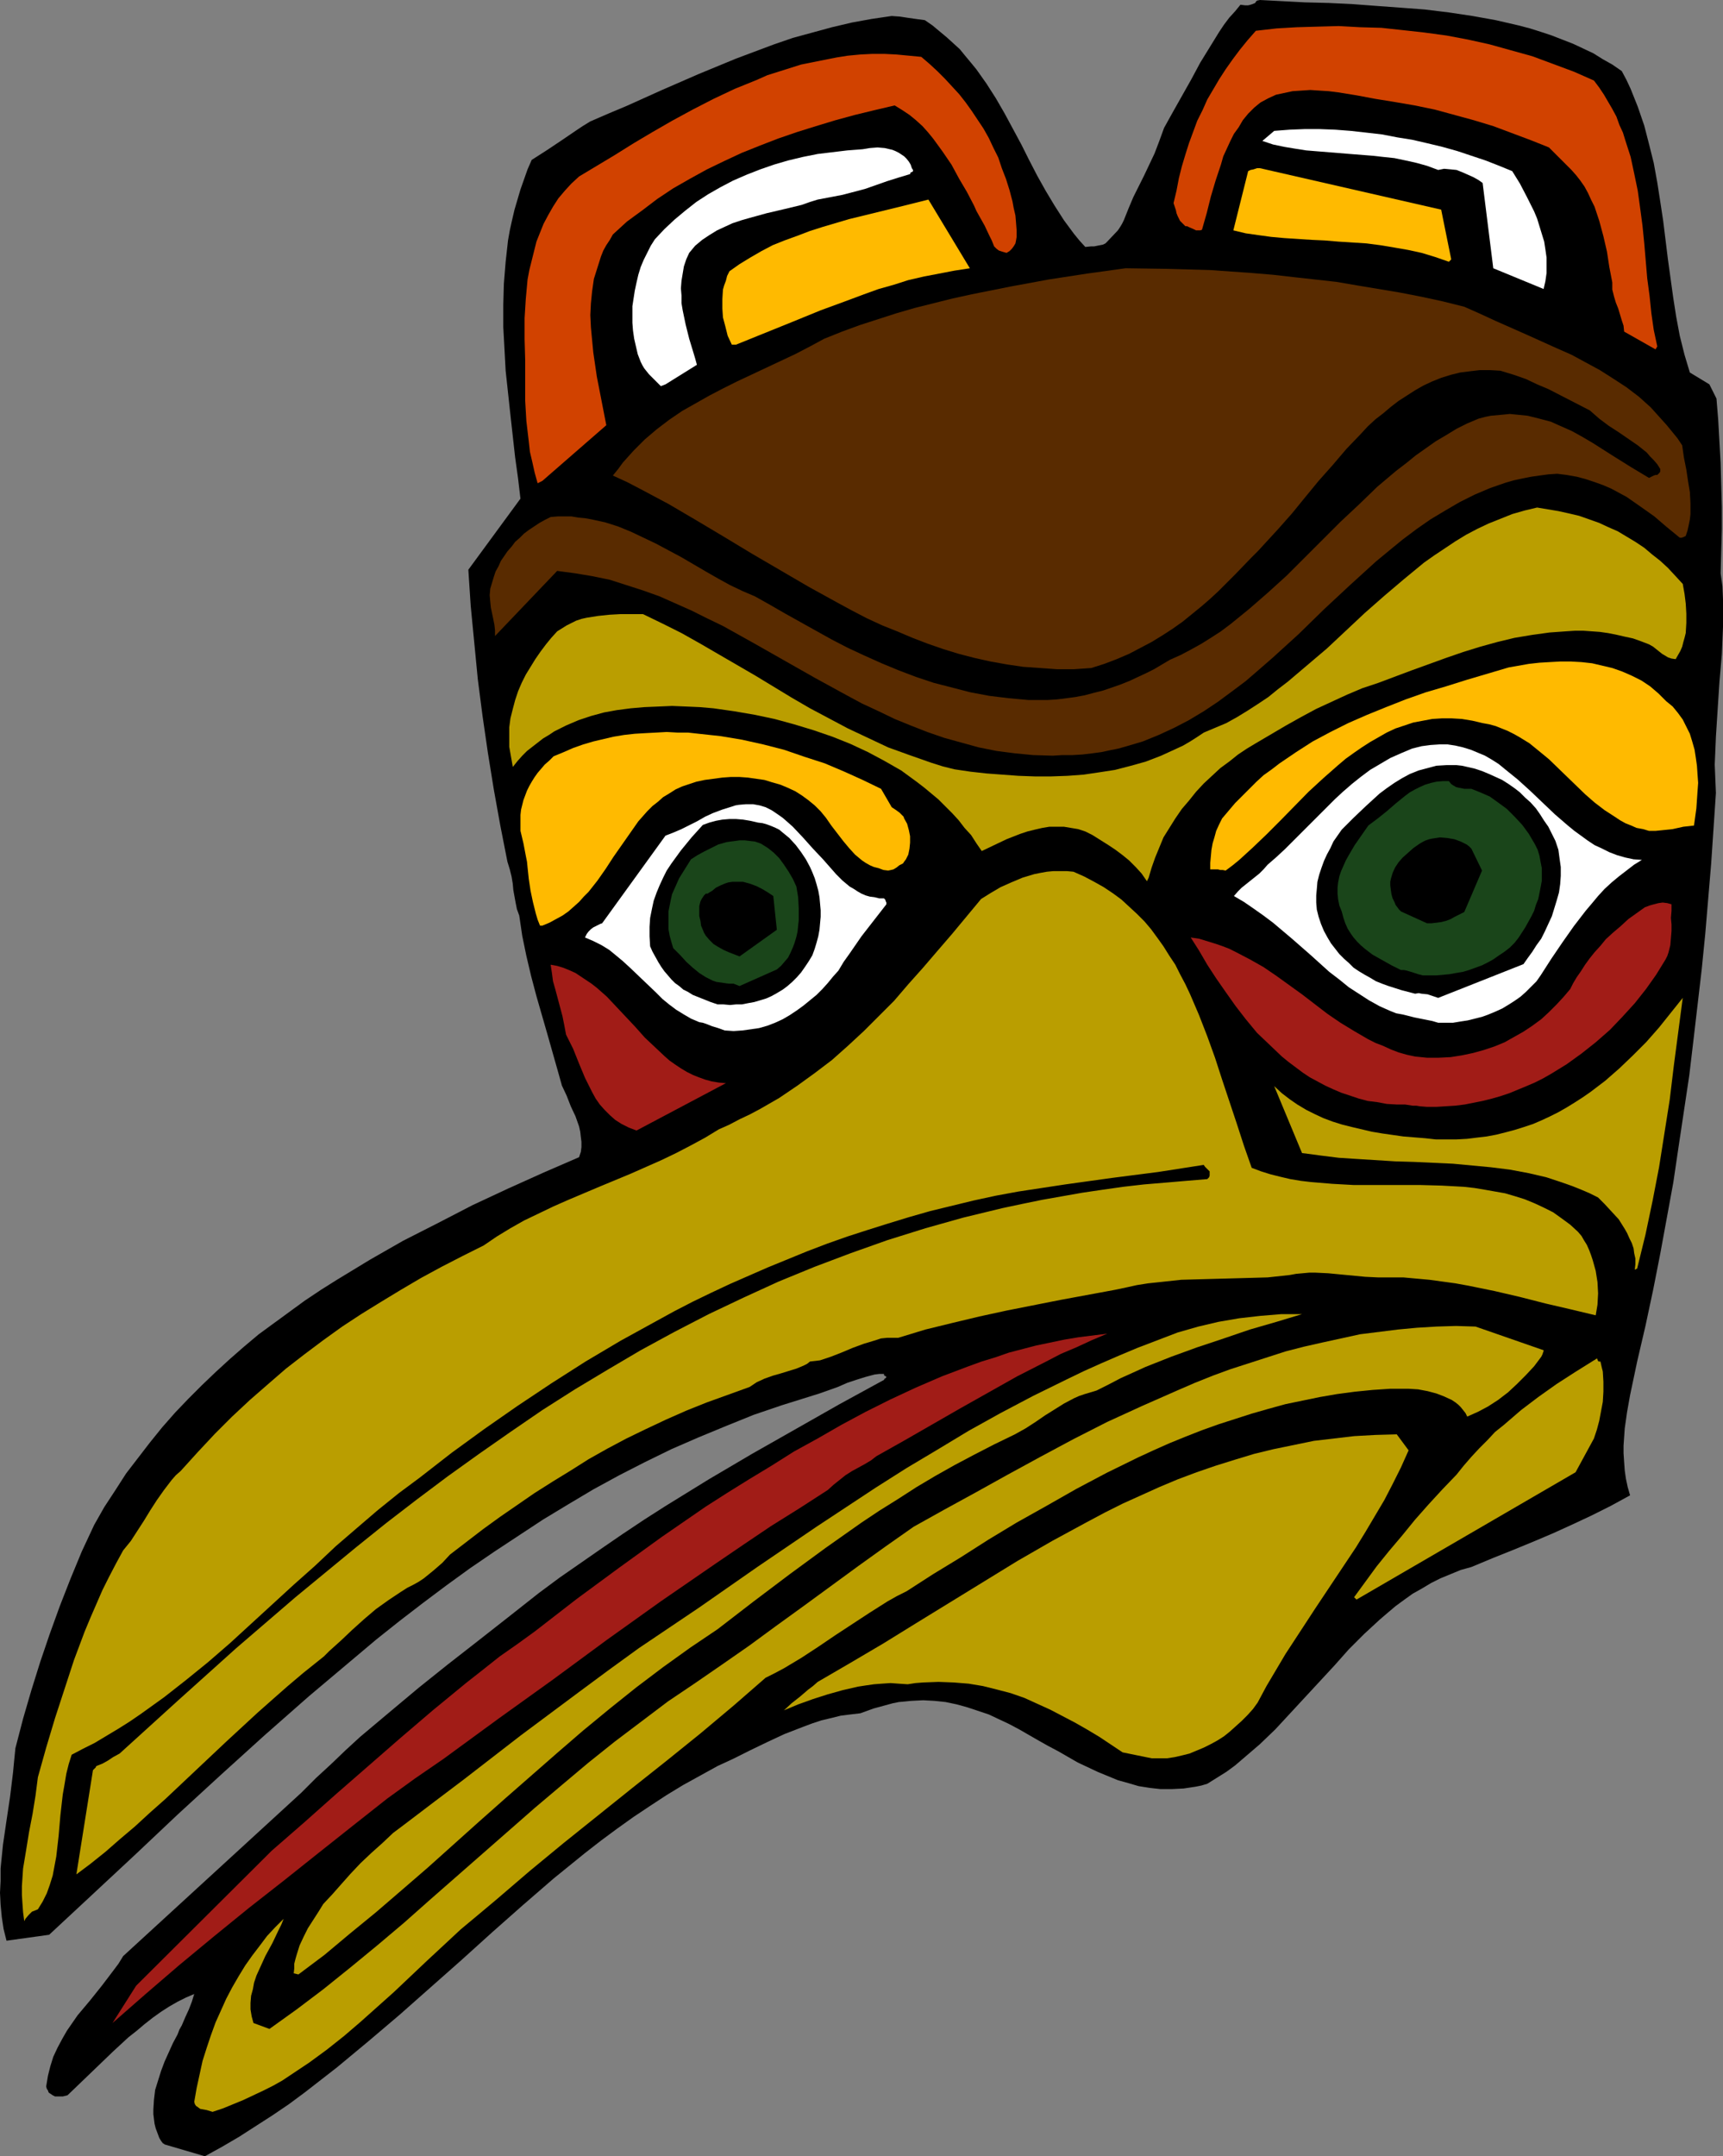 <?xml version="1.0" encoding="UTF-8" standalone="no"?>
<svg
   version="1.0"
   width="124.4mm"
   height="155.668mm"
   id="svg28"
   sodipodi:docname="Mask 11.wmf"
   xmlns:inkscape="http://www.inkscape.org/namespaces/inkscape"
   xmlns:sodipodi="http://sodipodi.sourceforge.net/DTD/sodipodi-0.dtd"
   xmlns="http://www.w3.org/2000/svg"
   xmlns:svg="http://www.w3.org/2000/svg">
  <rect width="100%" height="100%" fill="#808080" stroke="none"/>
  <sodipodi:namedview
     id="namedview28"
     pagecolor="#ffffff"
     bordercolor="#000000"
     borderopacity="0.25"
     inkscape:showpageshadow="2"
     inkscape:pageopacity="0.0"
     inkscape:pagecheckerboard="0"
     inkscape:deskcolor="#d1d1d1"
     inkscape:document-units="mm" />
  <defs
     id="defs1">
    <pattern
       id="WMFhbasepattern"
       patternUnits="userSpaceOnUse"
       width="6"
       height="6"
       x="0"
       y="0" />
  </defs>
  <path
     style="fill:#000000;fill-opacity:1;fill-rule:evenodd;stroke:none"
     d="m 55.904,588.353 4.686,-2.585 4.686,-2.747 4.524,-2.909 4.524,-2.909 4.524,-3.07 4.362,-3.232 4.362,-3.393 4.362,-3.393 8.563,-7.11 8.563,-7.272 16.804,-14.866 8.402,-7.595 8.402,-7.433 8.402,-7.272 8.563,-6.948 4.362,-3.393 4.362,-3.232 4.524,-3.232 4.362,-2.909 4.686,-3.07 4.524,-2.747 4.686,-2.585 4.686,-2.585 2.1,-0.97 2.1,-0.97 4.524,-2.262 4.686,-2.262 4.847,-2.262 5.009,-1.939 2.585,-0.97 2.424,-0.808 2.747,-0.646 2.585,-0.646 2.585,-0.323 2.747,-0.323 1.777,-0.646 1.777,-0.646 1.777,-0.485 1.777,-0.485 1.777,-0.485 1.616,-0.323 3.393,-0.323 3.231,-0.162 3.07,0.162 3.07,0.323 3.07,0.646 2.908,0.808 2.908,0.97 2.908,0.97 2.747,1.293 2.747,1.293 2.747,1.454 5.332,3.07 2.585,1.454 2.747,1.454 5.332,3.07 2.747,1.293 2.747,1.293 2.747,1.131 2.747,1.131 2.908,0.808 2.747,0.808 3.07,0.485 2.908,0.323 h 3.07 l 3.231,-0.162 3.231,-0.485 1.616,-0.323 1.616,-0.485 2.585,-1.616 2.585,-1.616 2.424,-1.778 2.262,-1.939 4.524,-3.878 4.201,-4.04 4.039,-4.363 4.039,-4.363 4.039,-4.363 4.039,-4.363 3.878,-4.363 4.201,-4.201 4.201,-3.878 2.262,-1.939 2.1,-1.778 2.424,-1.778 2.262,-1.616 2.585,-1.454 2.424,-1.454 2.585,-1.293 2.747,-1.131 2.747,-1.131 2.908,-0.808 5.817,-2.424 5.655,-2.262 5.493,-2.262 5.332,-2.262 5.332,-2.424 5.17,-2.424 5.17,-2.585 5.332,-2.909 -0.646,-2.262 -0.485,-2.262 -0.323,-2.262 -0.162,-2.262 -0.162,-2.424 v -2.101 l 0.323,-4.686 0.646,-4.525 0.808,-4.525 1.939,-9.211 2.262,-9.695 2.1,-9.857 1.939,-9.857 1.777,-9.695 1.777,-9.695 1.454,-9.857 1.454,-9.695 1.454,-9.695 1.131,-9.534 1.131,-9.695 1.131,-9.695 0.969,-9.695 1.616,-19.229 1.293,-19.229 -0.162,-3.878 -0.162,-3.878 0.162,-3.717 0.162,-3.878 0.485,-7.595 0.485,-7.433 0.646,-7.433 0.323,-7.595 v -3.555 -3.717 l -0.162,-3.717 -0.485,-3.555 0.162,-6.14 0.162,-5.979 V 138.322 l -0.162,-5.979 -0.162,-5.979 -0.323,-5.817 -0.323,-5.817 -0.485,-5.979 -1.939,-3.878 -5.332,-3.232 -1.454,-4.848 -1.293,-5.171 -0.969,-5.171 -0.808,-5.171 -1.454,-10.503 -1.293,-10.503 -0.808,-5.333 -0.808,-5.171 -0.969,-5.333 -1.293,-5.171 -1.293,-5.009 -1.777,-5.171 -0.969,-2.424 -0.969,-2.424 -1.131,-2.424 -1.293,-2.424 -2.585,-1.778 -2.585,-1.454 -2.585,-1.616 -2.747,-1.293 L 429.297,11.958 426.389,10.827 423.481,9.695 420.572,8.726 417.503,7.756 414.433,6.948 408.131,5.494 401.83,4.363 395.367,3.393 388.743,2.585 382.28,2.101 375.655,1.616 369.192,1.131 362.568,0.808 356.105,0.646 349.965,0.323 343.826,0 l -0.808,0.162 -0.323,0.323 -0.162,0.323 -0.808,0.323 -0.485,0.162 -0.646,0.162 h -0.808 l -1.293,-0.162 -1.454,1.778 -1.616,1.778 -1.454,1.939 -1.293,1.939 -2.585,4.201 -2.585,4.201 -2.424,4.525 -5.009,8.888 -2.424,4.363 -0.646,1.778 -0.646,1.778 -1.293,3.393 -1.454,3.07 -1.454,3.07 -1.454,2.909 -1.454,2.909 -1.293,3.07 -1.293,3.232 -0.323,0.646 -0.162,0.323 -0.485,0.808 -0.323,0.485 -0.323,0.485 -2.908,3.07 -0.485,0.485 -0.646,0.323 -1.616,0.323 -0.808,0.162 h -0.808 l -1.616,0.162 -1.616,-1.778 -1.454,-1.778 -2.747,-3.717 -2.585,-4.04 -2.424,-4.04 -2.262,-4.04 -2.262,-4.363 -2.1,-4.201 -2.262,-4.201 -2.262,-4.201 -2.424,-4.201 -2.585,-4.04 -2.747,-3.878 -1.454,-1.778 -1.616,-1.939 -1.454,-1.778 -1.777,-1.616 -1.777,-1.616 -1.939,-1.616 -1.939,-1.616 -2.1,-1.454 -2.424,-0.323 -2.262,-0.323 -2.1,-0.323 -2.262,-0.162 -5.493,0.808 -5.332,0.97 -5.493,1.293 -5.332,1.454 -5.332,1.454 -5.17,1.778 -5.17,1.939 -5.17,1.939 -10.179,4.201 -10.017,4.363 -9.694,4.363 -5.009,2.101 -4.847,2.101 -2.1,1.293 -1.939,1.293 -4.039,2.747 -3.878,2.585 -4.039,2.585 -1.131,2.585 -0.969,2.747 -0.969,2.747 -0.808,2.747 -0.808,2.747 -0.646,2.747 -0.646,2.909 -0.485,2.747 -0.646,5.817 -0.485,5.979 -0.162,5.817 v 5.979 l 0.323,5.979 0.323,5.979 0.646,5.979 0.646,5.979 1.293,11.635 0.808,5.817 0.646,5.494 -14.218,19.391 0.646,9.857 0.969,10.019 0.969,10.019 1.293,10.019 1.454,10.019 1.616,10.019 1.777,9.857 1.939,9.857 0.646,2.101 0.485,1.939 0.323,1.939 0.162,1.778 0.646,3.555 0.323,1.616 0.646,1.778 0.808,5.494 1.131,5.494 1.293,5.494 1.454,5.494 3.07,10.665 3.07,10.827 0.808,2.909 1.293,2.747 1.131,2.909 1.293,2.747 0.969,2.747 0.323,1.454 0.162,1.454 0.162,1.293 v 1.454 l -0.162,1.293 -0.485,1.454 -9.694,4.201 -9.694,4.363 -9.694,4.525 -9.371,4.848 -9.533,4.848 -9.048,5.171 -4.524,2.747 -4.524,2.747 -4.362,2.747 -4.362,2.909 -4.201,3.07 -4.201,3.07 -4.201,3.07 -4.039,3.393 -3.878,3.393 -3.878,3.555 -3.716,3.555 -3.716,3.717 -3.555,3.717 -3.555,4.04 -3.393,4.201 -3.231,4.201 -3.231,4.201 -2.908,4.525 -3.07,4.686 -2.747,4.848 -3.393,7.272 -3.07,7.433 -2.908,7.433 -2.747,7.595 -2.585,7.595 -2.424,7.756 -2.262,7.756 -2.1,8.08 -0.323,3.232 -0.323,3.393 -0.808,6.625 -0.485,3.232 -0.485,3.232 -0.969,6.625 -0.323,3.232 -0.323,3.232 v 3.393 L 0,516.445 l 0.162,3.232 0.323,3.393 0.485,3.232 0.808,3.232 11.633,-1.616 11.633,-10.827 11.795,-10.988 11.633,-10.988 11.795,-10.827 11.956,-10.827 12.118,-10.665 6.14,-5.171 6.14,-5.171 6.14,-5.171 6.301,-5.009 6.301,-4.848 6.463,-4.848 6.463,-4.686 6.624,-4.525 6.624,-4.363 6.624,-4.363 6.948,-4.201 6.786,-4.04 7.109,-3.878 6.948,-3.555 7.271,-3.555 7.432,-3.232 7.432,-3.07 7.594,-3.07 7.594,-2.585 7.755,-2.424 2.585,-0.808 5.009,-1.778 2.585,-1.131 2.424,-0.808 2.585,-0.808 2.424,-0.646 1.293,-0.162 h 1.293 v 0.323 l 0.162,0.162 0.323,0.162 0.162,0.162 v 0 l -0.162,0.323 -0.323,0.162 -0.162,0.323 -12.118,6.625 -11.956,6.787 -11.956,6.787 -11.795,6.948 -11.795,7.272 -5.817,3.717 -5.817,3.878 -5.655,3.878 -5.817,4.04 -5.817,4.04 -5.655,4.201 -8.402,6.625 -8.24,6.464 -8.079,6.302 -8.079,6.464 -7.917,6.625 -8.079,6.787 -4.039,3.717 -3.878,3.717 -4.039,3.717 -4.039,4.04 -48.633,44.599 -1.293,2.101 -1.454,1.939 -3.07,4.04 -3.231,4.04 -3.393,4.04 -1.454,2.101 -1.454,2.101 -1.293,2.262 -1.293,2.424 -1.131,2.424 -0.808,2.585 -0.646,2.585 -0.485,2.909 0.162,0.646 0.323,0.485 0.162,0.485 0.162,0.162 0.485,0.323 0.485,0.323 0.646,0.323 h 0.646 1.454 l 1.293,-0.323 4.039,-3.878 4.201,-4.04 4.201,-4.04 4.201,-3.878 2.262,-1.778 2.1,-1.778 2.262,-1.778 2.262,-1.616 2.262,-1.454 2.262,-1.293 2.262,-1.131 2.262,-0.97 -0.646,2.101 -0.808,2.101 -0.969,2.101 -0.969,2.262 -0.646,1.131 -0.485,1.293 -1.293,2.424 -2.262,5.009 -0.969,2.585 -0.808,2.585 -0.808,2.585 -0.323,2.747 -0.162,2.585 v 1.293 l 0.162,1.293 0.162,1.293 0.323,1.293 0.485,1.293 0.485,1.293 0.485,0.808 0.485,0.646 0.323,0.162 0.162,0.162 z"
     id="path1" />
  <path
     style="fill:#ba9e00;fill-opacity:1;fill-rule:evenodd;stroke:none"
     d="m 58.004,576.234 2.908,-0.97 2.747,-1.131 2.747,-1.131 2.747,-1.293 2.747,-1.293 2.585,-1.293 2.585,-1.454 2.424,-1.616 4.847,-3.232 4.847,-3.555 4.686,-3.717 4.524,-3.878 4.524,-4.04 4.524,-4.04 9.048,-8.564 4.524,-4.201 4.686,-4.363 4.847,-4.04 5.009,-4.201 9.048,-7.756 9.21,-7.595 18.742,-15.028 9.371,-7.433 9.21,-7.433 9.048,-7.595 8.725,-7.595 2.585,-1.293 2.424,-1.293 4.847,-2.909 4.686,-3.07 4.524,-3.07 4.686,-3.07 4.686,-3.07 4.847,-3.07 2.585,-1.454 2.585,-1.293 7.271,-4.686 3.716,-2.262 3.716,-2.262 7.594,-4.848 7.755,-4.686 8.079,-4.525 8.24,-4.686 8.24,-4.363 8.563,-4.201 4.201,-1.939 4.362,-1.939 4.362,-1.778 4.524,-1.778 4.524,-1.616 4.524,-1.454 4.524,-1.454 4.524,-1.293 4.686,-1.293 4.686,-0.97 4.686,-0.97 4.686,-0.808 4.847,-0.646 4.847,-0.485 4.847,-0.323 h 5.009 l 2.585,0.162 2.585,0.485 2.424,0.646 2.1,0.808 2.1,0.97 0.969,0.646 0.808,0.646 0.646,0.646 0.646,0.808 0.646,0.808 0.485,0.97 2.908,-1.293 2.747,-1.454 2.747,-1.778 2.747,-2.101 2.424,-2.262 2.424,-2.424 2.262,-2.424 1.939,-2.585 0.323,-0.646 0.162,-0.485 0.162,-0.485 v -0.162 l -18.581,-6.464 -5.332,-0.162 -5.332,0.162 -5.332,0.323 -5.17,0.485 -5.17,0.646 -5.17,0.646 -5.17,1.131 -5.17,1.131 -5.009,1.131 -5.009,1.293 -5.009,1.616 -5.009,1.616 -5.009,1.616 -4.847,1.778 -4.847,1.939 -4.847,2.101 -9.533,4.201 -9.533,4.363 -9.21,4.686 -9.048,4.848 -8.886,4.848 -8.725,4.848 -8.563,4.686 -8.402,4.686 -7.594,5.333 -7.432,5.333 -15.026,10.988 -7.594,5.494 -7.271,5.333 -7.432,5.171 -7.271,5.009 -7.432,5.009 -7.271,5.494 -7.271,5.494 -7.271,5.817 -7.109,5.979 -7.271,6.14 -28.76,25.208 -7.109,6.302 -7.271,6.14 -7.271,5.979 -7.432,5.979 -7.271,5.494 -7.432,5.333 -4.362,-1.616 -0.485,-1.778 -0.323,-1.939 v -1.778 l 0.162,-1.939 0.485,-1.778 0.323,-1.778 0.646,-1.939 0.808,-1.778 1.616,-3.555 1.939,-3.555 1.616,-3.393 0.808,-1.616 0.646,-1.616 -2.262,2.262 -2.262,2.424 -1.939,2.585 -2.1,2.747 -1.939,2.747 -1.777,2.909 -1.777,3.07 -1.616,3.07 -1.454,3.232 -1.454,3.232 -1.293,3.555 -1.131,3.393 -1.131,3.555 -0.808,3.717 -0.808,3.717 -0.646,3.717 0.162,0.646 0.323,0.485 0.485,0.323 0.646,0.485 1.777,0.323 z"
     id="path2" />
  <path
     style="fill:#a11c17;fill-opacity:1;fill-rule:evenodd;stroke:none"
     d="m 30.699,551.995 9.048,-7.918 9.21,-7.918 9.371,-7.756 9.533,-7.756 9.694,-7.595 9.533,-7.595 9.371,-7.433 9.21,-7.272 7.594,-5.494 7.755,-5.333 15.026,-10.988 7.432,-5.333 7.432,-5.333 14.703,-10.827 14.703,-10.503 15.026,-10.342 7.594,-5.171 7.432,-5.009 7.755,-4.848 7.755,-5.009 1.616,-1.454 1.616,-1.293 1.616,-1.293 1.777,-1.131 1.777,-0.97 1.777,-0.97 1.616,-0.97 1.454,-1.131 7.755,-4.363 15.188,-8.726 7.755,-4.363 7.755,-4.363 7.917,-4.04 4.039,-2.101 4.201,-1.778 4.201,-1.939 4.201,-1.778 -3.878,0.485 -3.878,0.485 -3.878,0.646 -3.878,0.808 -3.878,0.808 -7.432,1.939 -3.716,1.293 -3.716,1.131 -3.555,1.293 -7.271,2.747 -7.109,3.07 -6.948,3.232 -6.786,3.393 -6.624,3.555 -6.463,3.717 -6.463,3.555 -6.14,3.878 -6.14,3.717 -5.978,3.717 -5.817,3.717 -11.956,8.241 -11.633,8.403 -11.633,8.564 -11.472,8.888 -4.686,3.393 -4.847,3.393 -4.686,3.717 -4.524,3.555 -9.048,7.433 -8.886,7.595 -17.611,15.351 -8.725,7.756 -8.725,7.595 -37,36.843 z"
     id="path3" />
  <path
     style="fill:#ba9e00;fill-opacity:1;fill-rule:evenodd;stroke:none"
     d="m 81.432,538.745 7.109,-5.333 6.948,-5.817 7.109,-5.817 6.948,-5.979 7.109,-6.14 14.057,-12.604 7.109,-6.302 14.218,-12.443 7.109,-6.14 7.271,-5.979 7.271,-5.817 7.271,-5.494 7.432,-5.333 7.432,-5.009 9.856,-7.595 9.856,-7.433 9.694,-7.11 9.856,-6.948 4.847,-3.232 5.17,-3.232 5.009,-3.232 5.17,-3.07 5.17,-2.909 5.493,-2.909 5.332,-2.747 5.655,-2.747 2.908,-1.616 2.747,-1.778 2.585,-1.778 2.585,-1.616 2.585,-1.616 2.747,-1.454 1.454,-0.646 1.454,-0.485 1.616,-0.485 1.616,-0.485 3.231,-1.616 3.393,-1.778 3.231,-1.454 3.555,-1.616 6.948,-2.747 7.109,-2.585 7.271,-2.424 7.109,-2.424 7.271,-2.101 6.948,-2.101 h -5.655 l -5.817,0.485 -5.655,0.646 -5.655,0.97 -5.493,1.293 -5.655,1.616 -5.493,2.101 -5.493,2.101 -5.009,2.101 -4.847,2.101 -4.686,2.101 -4.686,2.262 -9.21,4.525 -8.886,4.686 -8.725,4.848 -8.563,5.171 -8.402,5.009 -8.402,5.333 -8.079,5.333 -8.079,5.332 -16.157,10.988 -15.996,11.15 -16.319,10.988 -8.24,5.979 -8.079,5.979 -15.834,11.796 -15.672,12.119 -7.917,5.979 -8.079,6.14 -3.231,2.424 -2.908,2.747 -3.07,2.747 -2.908,2.747 -2.747,2.909 -2.585,2.909 -2.424,2.747 -2.424,2.585 -1.293,2.101 -2.908,4.525 -1.131,2.262 -1.131,2.424 -0.808,2.585 -0.323,1.131 -0.323,1.293 v 1.293 l -0.162,1.454 v -0.162 z"
     id="path4" />
  <path
     style="fill:#ba9e00;fill-opacity:1;fill-rule:evenodd;stroke:none"
     d="m 6.948,523.555 0.808,-0.97 0.485,-0.485 0.485,-0.485 0.808,-0.323 0.808,-0.323 1.293,-2.101 1.131,-2.262 0.808,-2.262 0.808,-2.585 0.485,-2.585 0.485,-2.585 0.646,-5.656 0.485,-5.656 0.646,-5.656 0.485,-2.747 0.485,-2.909 0.646,-2.585 0.808,-2.585 3.07,-1.616 3.231,-1.616 3.231,-1.939 3.231,-1.939 3.07,-1.939 3.07,-2.101 6.301,-4.525 5.978,-4.686 5.978,-4.848 5.978,-5.171 5.817,-5.332 11.633,-10.665 5.817,-5.171 5.655,-5.333 5.817,-5.009 5.655,-4.848 5.817,-4.686 5.655,-4.201 8.725,-6.787 8.886,-6.464 9.048,-6.302 9.21,-6.14 9.371,-5.979 9.533,-5.656 9.694,-5.332 5.009,-2.747 5.009,-2.585 5.009,-2.424 5.17,-2.424 5.17,-2.262 5.17,-2.262 10.664,-4.363 5.493,-2.101 5.493,-1.939 5.493,-1.778 5.655,-1.778 5.817,-1.778 5.655,-1.616 5.978,-1.454 5.978,-1.454 5.978,-1.293 6.14,-1.131 12.764,-1.939 12.764,-1.778 12.603,-1.616 12.441,-1.939 0.323,0.485 0.323,0.323 0.485,0.485 0.485,0.485 v 0.485 0.646 l -0.162,0.485 -0.485,0.485 -5.817,0.485 -5.655,0.485 -5.817,0.485 -5.655,0.646 -5.655,0.808 -5.493,0.808 -5.493,0.97 -5.493,0.97 -5.493,1.131 -5.332,1.131 -5.332,1.293 -5.332,1.293 -5.17,1.454 -5.17,1.454 -5.17,1.616 -5.17,1.616 -5.009,1.778 -5.009,1.778 -9.856,3.717 -9.856,4.04 -9.533,4.363 -9.533,4.525 -9.371,4.848 -9.21,5.009 -9.048,5.333 -8.886,5.332 -8.886,5.656 -8.725,5.979 -8.563,5.979 -8.563,6.14 -8.402,6.302 -8.402,6.464 -8.24,6.625 -8.24,6.787 -8.24,6.787 -8.079,6.948 -8.079,6.948 -15.996,14.382 -15.834,14.382 -1.777,0.97 -1.454,0.97 -1.454,0.808 -1.616,0.646 -0.162,0.162 v 0.162 l -0.162,0.162 -0.646,0.646 -4.524,28.44 3.878,-2.909 4.039,-3.232 3.878,-3.393 4.201,-3.555 4.039,-3.717 4.201,-3.717 8.402,-7.918 8.402,-7.918 8.402,-7.756 4.201,-3.717 4.039,-3.555 4.201,-3.555 4.039,-3.232 1.616,-1.293 1.454,-1.454 3.231,-2.909 3.07,-2.909 3.231,-2.909 3.231,-2.747 3.393,-2.424 3.393,-2.262 1.777,-1.131 1.616,-0.808 1.454,-0.808 1.454,-0.97 2.585,-2.101 2.424,-2.101 2.1,-2.262 9.048,-6.948 4.686,-3.393 4.686,-3.232 4.686,-3.232 4.847,-3.07 5.009,-3.07 4.847,-3.07 5.17,-2.909 5.17,-2.747 5.332,-2.585 5.493,-2.585 5.493,-2.424 5.655,-2.262 5.817,-2.101 5.817,-2.101 0.969,-0.646 0.969,-0.646 2.1,-0.97 2.262,-0.808 2.262,-0.646 2.1,-0.646 2.1,-0.646 1.939,-0.808 0.969,-0.485 0.808,-0.646 1.454,-0.162 1.293,-0.162 1.454,-0.485 1.454,-0.485 2.908,-1.131 3.07,-1.293 3.07,-1.131 3.231,-0.97 1.454,-0.485 1.616,-0.162 h 1.454 1.616 l 7.432,-2.262 7.271,-1.778 7.432,-1.778 7.432,-1.616 14.703,-2.909 14.865,-2.747 3.07,-0.646 2.908,-0.646 3.07,-0.485 3.07,-0.323 5.978,-0.646 5.817,-0.162 5.978,-0.162 5.978,-0.162 5.817,-0.162 5.978,-0.646 1.777,-0.323 1.777,-0.162 1.777,-0.162 h 1.777 l 3.393,0.162 3.393,0.323 3.393,0.323 3.393,0.323 3.393,0.162 h 3.393 3.555 l 3.555,0.323 3.555,0.323 3.555,0.485 3.555,0.485 3.555,0.646 7.109,1.454 6.948,1.616 6.948,1.778 6.948,1.616 6.786,1.616 0.485,-2.909 0.162,-3.07 -0.162,-3.07 -0.485,-3.07 -0.808,-2.909 -0.485,-1.454 -0.485,-1.293 -0.646,-1.454 -0.808,-1.293 -0.646,-1.131 -0.969,-1.131 -2.1,-1.939 -2.424,-1.778 -2.262,-1.616 -2.585,-1.293 -2.424,-1.131 -2.747,-1.131 -2.585,-0.808 -2.747,-0.808 -2.747,-0.485 -2.747,-0.485 -2.908,-0.485 -2.908,-0.323 -5.978,-0.323 -5.978,-0.162 h -12.118 -5.978 l -5.817,-0.323 -5.817,-0.485 -2.747,-0.323 -2.908,-0.485 -2.747,-0.646 -2.585,-0.646 -2.585,-0.808 -2.585,-0.97 -2.1,-5.979 -1.939,-5.979 -4.039,-12.119 -1.939,-5.979 -2.1,-5.817 -2.262,-5.817 -2.424,-5.656 -1.293,-2.747 -1.454,-2.747 -1.293,-2.585 -1.616,-2.424 -1.616,-2.585 -1.616,-2.262 -1.777,-2.424 -1.777,-2.101 -2.1,-2.101 -2.1,-1.939 -2.1,-1.939 -2.424,-1.778 -2.424,-1.616 -2.585,-1.454 -2.747,-1.454 -2.908,-1.293 -1.777,-0.162 h -1.939 -1.777 l -1.777,0.162 -1.777,0.323 -1.616,0.323 -1.616,0.485 -1.616,0.485 -3.07,1.293 -2.908,1.293 -2.747,1.616 -2.585,1.616 -7.917,9.534 -4.039,4.686 -3.878,4.525 -4.039,4.525 -3.878,4.525 -4.201,4.201 -4.039,4.04 -4.362,4.04 -4.362,3.878 -4.686,3.555 -4.686,3.393 -5.009,3.393 -5.332,3.07 -2.747,1.454 -2.747,1.293 -2.747,1.454 -2.908,1.293 -3.716,2.262 -3.878,2.101 -4.039,2.101 -4.039,1.939 -8.402,3.717 -8.563,3.555 -8.402,3.555 -4.039,1.778 -4.039,1.939 -4.039,1.939 -3.716,2.101 -3.716,2.262 -3.555,2.424 -5.817,2.909 -5.655,2.909 -5.655,3.07 -5.493,3.232 -5.332,3.232 -5.493,3.393 -5.17,3.393 -5.17,3.717 -5.17,3.878 -5.009,3.878 -4.847,4.201 -5.009,4.363 -4.847,4.525 -4.686,4.686 -4.686,5.009 -4.686,5.171 -1.293,1.131 -1.131,1.293 -2.1,2.747 -1.939,2.747 -1.777,2.747 -1.777,2.909 -1.777,2.747 -1.777,2.747 -2.1,2.585 -1.939,3.555 -1.939,3.717 -1.777,3.555 -1.616,3.717 -1.616,3.717 -1.616,3.878 -2.908,7.756 -2.585,7.918 -2.585,7.918 -2.424,8.08 -2.262,8.08 -0.646,5.009 -0.808,5.009 -0.969,5.009 -0.808,5.009 -0.808,4.848 -0.162,2.424 -0.162,2.424 v 2.424 l 0.162,2.424 0.162,2.262 0.323,2.424 z"
     id="path5" />
  <path
     style="fill:#ba9e00;fill-opacity:1;fill-rule:evenodd;stroke:none"
     d="m 314.258,479.764 h 2.1 2.1 l 2.1,-0.323 2.1,-0.485 1.939,-0.485 1.939,-0.808 1.939,-0.808 1.939,-0.97 1.777,-0.97 1.777,-1.131 1.616,-1.293 1.616,-1.454 1.616,-1.454 1.616,-1.616 1.454,-1.616 1.293,-1.778 2.424,-4.525 2.585,-4.363 2.585,-4.363 2.747,-4.201 5.493,-8.403 5.493,-8.241 5.493,-8.241 2.585,-4.201 2.585,-4.363 2.585,-4.363 2.262,-4.363 2.262,-4.525 2.1,-4.686 -3.231,-4.363 -5.817,0.162 -5.817,0.323 -5.493,0.646 -5.493,0.646 -5.493,1.131 -5.493,1.131 -5.332,1.293 -5.332,1.616 -5.17,1.616 -5.17,1.778 -5.17,1.939 -5.009,2.101 -5.009,2.262 -5.009,2.262 -4.847,2.424 -4.847,2.585 -9.533,5.171 -9.533,5.494 -9.21,5.656 -9.21,5.656 -9.21,5.656 -8.886,5.494 -9.048,5.333 -8.886,5.171 -1.293,1.131 -1.293,0.97 -2.262,1.939 -2.262,1.778 -2.1,1.939 3.878,-1.616 4.039,-1.454 4.039,-1.293 4.039,-1.131 4.201,-0.97 2.1,-0.323 2.262,-0.323 2.1,-0.162 2.424,-0.162 2.262,0.162 2.424,0.162 2.1,-0.323 2.1,-0.162 4.201,-0.162 4.201,0.162 4.039,0.323 3.878,0.646 3.878,0.97 3.716,0.97 3.716,1.293 3.555,1.616 3.555,1.616 3.393,1.778 3.393,1.778 3.393,1.939 3.231,1.939 6.301,4.201 z"
     id="path6" />
  <path
     style="fill:#ba9e00;fill-opacity:1;fill-rule:evenodd;stroke:none"
     d="m 370.162,436.458 59.782,-34.742 5.009,-9.211 0.808,-2.424 0.646,-2.424 0.485,-2.585 0.485,-2.585 0.162,-2.747 v -2.747 l -0.162,-2.747 -0.323,-1.293 -0.323,-1.454 h -0.485 l -0.162,-0.162 -0.162,-0.323 v -0.162 l -0.162,-0.162 -0.323,0.162 -0.162,0.162 -0.323,0.162 -5.17,3.232 -5.009,3.232 -5.009,3.555 -4.686,3.555 -4.686,4.04 -2.424,1.939 -2.1,2.262 -2.262,2.262 -2.1,2.262 -2.1,2.424 -1.939,2.424 -3.878,4.04 -3.716,4.04 -3.716,4.201 -3.555,4.363 -3.555,4.201 -3.393,4.201 -3.07,4.201 -3.07,4.201 z"
     id="path7" />
  <path
     style="fill:#ba9e00;fill-opacity:1;fill-rule:evenodd;stroke:none"
     d="m 446.747,346.128 2.262,-9.211 1.939,-9.211 1.777,-9.211 1.454,-9.211 1.454,-9.211 1.131,-9.372 2.424,-18.421 -3.231,4.04 -3.231,4.04 -3.555,4.04 -3.555,3.555 -3.716,3.555 -3.878,3.393 -4.039,3.07 -2.1,1.454 -2.262,1.454 -2.1,1.293 -2.262,1.293 -2.262,1.131 -2.424,1.131 -2.262,0.97 -2.424,0.808 -2.585,0.808 -2.424,0.646 -2.585,0.646 -2.585,0.485 -2.747,0.323 -2.585,0.323 -2.908,0.162 h -2.747 -2.908 l -2.908,-0.323 -5.978,-0.485 -5.655,-0.808 -2.908,-0.485 -2.747,-0.646 -2.747,-0.646 -2.585,-0.646 -2.585,-0.808 -2.585,-0.97 -2.424,-1.131 -2.262,-1.131 -2.424,-1.454 -2.1,-1.454 -2.1,-1.616 -2.1,-1.939 v 0 l 7.594,18.26 4.847,0.646 5.17,0.646 5.009,0.323 5.17,0.323 5.17,0.323 5.332,0.162 10.502,0.485 5.17,0.485 5.17,0.485 5.17,0.646 5.17,0.97 4.847,1.131 2.424,0.808 2.424,0.808 2.262,0.808 2.424,0.97 2.262,0.97 2.262,1.131 1.777,1.778 1.939,2.101 1.939,2.101 1.616,2.585 0.646,1.131 0.646,1.454 0.646,1.293 0.485,1.454 0.162,1.293 0.323,1.454 v 1.616 l -0.162,1.454 z"
     id="path8" />
  <path
     style="fill:#a11c17;fill-opacity:1;fill-rule:evenodd;stroke:none"
     d="m 173.69,308.477 24.397,-12.927 -1.939,-0.162 -1.939,-0.323 -1.777,-0.485 -1.777,-0.646 -1.616,-0.646 -1.616,-0.808 -1.616,-0.97 -1.454,-0.97 -1.616,-1.131 -1.293,-1.131 -2.747,-2.585 -2.747,-2.585 -2.585,-2.909 -5.17,-5.494 -2.585,-2.747 -2.747,-2.424 -1.454,-1.131 -1.454,-0.97 -1.454,-0.97 -1.454,-0.97 -1.777,-0.808 -1.616,-0.646 -1.616,-0.485 -1.777,-0.323 0.323,2.101 0.323,2.424 0.646,2.262 0.646,2.424 1.293,4.848 0.485,2.424 0.485,2.585 1.939,3.878 1.616,4.04 1.616,3.878 1.939,3.878 0.969,1.778 1.131,1.616 1.293,1.454 1.454,1.454 1.454,1.293 1.777,1.131 1.939,0.97 z"
     id="path9" />
  <path
     style="fill:#a11c17;fill-opacity:1;fill-rule:evenodd;stroke:none"
     d="m 389.389,302.014 h 2.585 l 2.585,-0.162 2.585,-0.162 2.585,-0.323 2.424,-0.485 2.424,-0.485 2.585,-0.646 2.262,-0.646 2.424,-0.808 4.686,-1.939 2.262,-0.97 2.262,-1.131 2.262,-1.293 4.201,-2.585 4.039,-2.909 3.878,-3.07 3.878,-3.393 3.393,-3.555 3.393,-3.717 3.07,-3.878 2.747,-3.878 2.585,-4.201 0.485,-0.97 0.323,-0.97 0.485,-1.939 0.162,-1.939 0.162,-1.939 v -1.778 l -0.162,-1.778 0.162,-1.939 v -1.778 l -1.131,-0.323 -1.293,-0.162 -1.131,0.162 -1.293,0.323 -1.131,0.323 -1.293,0.485 -1.131,0.808 -1.131,0.808 -2.262,1.616 -2.1,1.939 -2.1,1.778 -1.939,1.778 -1.454,1.778 -1.616,1.778 -1.293,1.616 -1.293,1.778 -1.131,1.778 -1.131,1.616 -0.969,1.616 -0.808,1.616 -1.777,2.101 -1.939,2.101 -2.1,2.101 -2.1,1.939 -2.424,1.778 -2.424,1.616 -2.585,1.454 -2.585,1.454 -2.747,1.131 -2.908,0.97 -2.908,0.808 -3.07,0.646 -3.07,0.485 -3.231,0.162 h -3.231 l -3.231,-0.323 -2.262,-0.485 -2.262,-0.646 -2.1,-0.808 -2.1,-0.97 -2.1,-0.808 -1.939,-0.97 -3.878,-2.262 -3.716,-2.262 -3.555,-2.424 -6.948,-5.333 -6.948,-5.009 -3.555,-2.424 -3.716,-2.101 -3.716,-1.939 -1.939,-0.97 -2.1,-0.808 -1.939,-0.646 -2.1,-0.646 -2.1,-0.646 -2.262,-0.323 2.262,3.555 2.262,3.878 2.424,3.717 2.585,3.717 2.747,3.878 2.747,3.555 3.07,3.717 3.393,3.232 3.393,3.232 1.777,1.454 1.939,1.454 1.939,1.454 1.939,1.293 2.1,1.131 2.1,1.131 2.1,0.97 2.262,0.97 2.424,0.808 2.424,0.808 2.424,0.646 2.585,0.323 2.585,0.485 2.747,0.162 h 2.262 l 2.1,0.323 h 0.969 l 0.969,0.162 z"
     id="path10" />
  <path
     style="fill:#ffffff;fill-opacity:1;fill-rule:evenodd;stroke:none"
     d="m 197.764,281.169 2.424,0.162 2.424,-0.162 2.262,-0.323 2.262,-0.323 2.262,-0.646 2.1,-0.808 2.1,-0.97 1.939,-1.131 1.939,-1.293 1.777,-1.293 1.777,-1.454 1.777,-1.454 1.616,-1.616 1.454,-1.616 1.454,-1.778 1.454,-1.616 1.454,-2.424 1.616,-2.262 3.231,-4.686 3.393,-4.363 3.393,-4.363 v -0.485 l -0.162,-0.323 -0.162,-0.485 -0.323,-0.323 h -1.293 l -1.293,-0.323 -1.293,-0.162 -1.131,-0.323 -1.131,-0.485 -1.131,-0.646 -0.969,-0.646 -1.131,-0.646 -1.939,-1.616 -1.777,-1.778 -3.555,-4.04 -2.747,-2.909 -2.747,-3.07 -2.747,-2.909 -1.454,-1.293 -1.293,-1.131 -1.616,-1.131 -1.454,-0.97 -1.616,-0.808 -1.616,-0.485 -1.777,-0.323 h -1.939 l -1.939,0.162 -0.969,0.162 -0.969,0.323 -2.585,0.808 -2.585,0.97 -2.1,0.97 -2.262,1.293 -4.201,2.101 -2.262,0.97 -2.1,0.808 -17.288,23.915 -0.485,0.162 -0.646,0.323 -1.293,0.646 -0.646,0.485 -0.646,0.646 -0.485,0.646 -0.485,0.97 2.262,0.97 2.262,1.131 2.1,1.293 1.777,1.454 1.939,1.616 1.939,1.778 3.555,3.393 3.555,3.393 1.777,1.778 1.777,1.454 1.939,1.454 2.1,1.293 1.939,1.131 2.262,0.97 0.969,0.162 0.969,0.323 1.616,0.646 1.616,0.485 z"
     id="path11" />
  <path
     style="fill:#ffffff;fill-opacity:1;fill-rule:evenodd;stroke:none"
     d="m 392.459,279.068 h 1.939 2.1 l 1.939,-0.323 2.1,-0.323 1.939,-0.485 1.939,-0.485 1.777,-0.646 1.939,-0.808 1.777,-0.808 1.616,-0.97 1.777,-1.131 1.616,-1.131 1.454,-1.293 1.454,-1.454 1.454,-1.454 1.131,-1.616 2.908,-4.525 3.07,-4.525 3.07,-4.363 3.231,-4.201 1.777,-2.101 1.616,-1.939 1.777,-1.939 1.939,-1.778 1.939,-1.616 2.1,-1.616 2.1,-1.616 2.1,-1.293 -2.262,-0.162 -2.262,-0.485 -2.262,-0.646 -2.1,-0.808 -1.939,-0.97 -2.1,-0.97 -1.939,-1.293 -1.777,-1.293 -1.777,-1.293 -1.777,-1.454 -3.555,-3.07 -3.393,-3.232 -3.393,-3.232 -3.393,-3.07 -3.393,-2.747 -1.777,-1.454 -1.777,-1.131 -1.939,-1.131 -1.939,-0.808 -1.939,-0.808 -2.1,-0.646 -2.1,-0.485 -2.1,-0.323 h -2.262 l -2.424,0.162 -2.424,0.323 -2.585,0.646 -3.07,1.293 -2.908,1.293 -2.747,1.616 -2.747,1.616 -2.585,1.939 -2.424,1.939 -2.424,2.101 -2.262,2.101 -4.524,4.525 -4.524,4.525 -4.524,4.525 -2.262,2.101 -2.424,2.101 -1.131,1.293 -1.131,1.131 -2.424,1.939 -2.424,1.939 -0.969,0.97 -1.131,1.293 2.747,1.616 2.585,1.778 2.747,1.939 2.585,1.939 5.17,4.363 5.17,4.525 5.009,4.525 2.747,2.101 2.585,2.101 2.747,1.778 2.747,1.778 2.908,1.616 2.908,1.293 1.616,0.646 1.777,0.323 3.231,0.808 1.616,0.323 1.616,0.323 1.616,0.323 z"
     id="path12" />
  <path
     style="fill:#000000;fill-opacity:1;fill-rule:evenodd;stroke:none"
     d="m 195.825,274.059 h 1.616 l 1.777,0.162 1.616,-0.162 h 1.616 l 1.616,-0.323 1.777,-0.323 1.616,-0.485 1.616,-0.485 1.454,-0.646 1.454,-0.808 1.616,-0.97 1.293,-0.97 1.293,-1.131 1.293,-1.293 1.131,-1.293 1.131,-1.616 0.969,-1.454 0.969,-1.616 0.646,-1.778 0.485,-1.616 0.485,-1.778 0.323,-1.778 0.162,-1.778 0.162,-1.778 v -1.778 l -0.162,-1.778 -0.162,-1.778 -0.323,-1.778 -0.485,-1.778 -0.485,-1.616 -0.646,-1.616 -0.646,-1.454 -1.131,-2.101 -1.293,-1.939 -1.454,-1.939 -1.777,-1.939 -1.777,-1.454 -0.969,-0.808 -0.969,-0.485 -1.131,-0.485 -1.293,-0.485 -1.131,-0.323 -1.293,-0.162 -2.1,-0.485 -1.939,-0.323 -1.939,-0.162 h -1.777 l -1.939,0.162 -1.777,0.323 -1.777,0.485 -1.777,0.646 -3.07,3.393 -2.908,3.555 -1.293,1.778 -1.293,1.778 -1.293,1.939 -0.969,1.939 -0.969,2.101 -0.808,1.939 -0.808,2.262 -0.485,2.262 -0.485,2.424 -0.162,2.424 v 2.585 l 0.162,2.747 0.646,1.454 0.808,1.454 0.808,1.454 0.808,1.293 0.808,1.131 0.969,1.131 0.969,1.131 0.969,0.97 1.131,0.808 1.131,0.97 1.293,0.646 1.293,0.808 1.616,0.646 1.616,0.646 1.616,0.646 z"
     id="path13" />
  <path
     style="fill:#000000;fill-opacity:1;fill-rule:evenodd;stroke:none"
     d="m 392.459,272.281 23.266,-9.211 1.131,-1.616 1.293,-1.778 1.131,-1.778 1.293,-1.778 0.969,-1.939 0.969,-2.101 0.969,-2.101 0.646,-2.101 0.646,-2.101 0.646,-2.262 0.323,-2.262 0.162,-2.262 v -2.424 l -0.323,-2.262 -0.323,-2.424 -0.808,-2.424 -0.969,-1.939 -0.969,-1.939 -1.131,-1.616 -1.131,-1.778 -1.131,-1.616 -1.454,-1.616 -1.454,-1.293 -1.454,-1.454 -1.454,-1.131 -1.616,-1.131 -1.777,-1.131 -1.777,-0.808 -1.777,-0.808 -1.939,-0.808 -1.939,-0.646 -2.1,-0.485 -1.454,-0.323 -1.454,-0.162 h -1.454 -1.293 l -2.747,0.162 -2.424,0.646 -2.424,0.646 -2.424,0.97 -2.1,1.131 -2.1,1.293 -2.1,1.454 -1.939,1.454 -3.716,3.393 -3.393,3.232 -3.231,3.232 -1.131,1.616 -1.131,1.616 -0.808,1.778 -0.969,1.778 -0.808,1.778 -0.646,1.778 -0.646,1.939 -0.485,1.939 -0.162,1.939 -0.162,1.778 v 1.939 l 0.162,1.939 0.485,1.939 0.646,1.939 0.808,1.939 0.969,1.778 0.969,1.616 1.131,1.454 1.131,1.454 1.293,1.293 1.293,1.131 1.293,1.293 1.454,0.97 1.616,0.97 1.454,0.808 1.616,0.97 1.616,0.646 1.777,0.646 3.555,1.131 3.716,0.97 0.969,-0.162 0.808,0.162 1.616,0.162 1.454,0.485 z"
     id="path14" />
  <path
     style="fill:#1a451a;fill-opacity:1;fill-rule:evenodd;stroke:none"
     d="m 198.895,268.403 h 0.485 0.808 l 0.808,0.323 0.808,0.323 10.179,-4.525 1.131,-0.97 0.969,-1.131 0.969,-1.131 0.646,-1.293 0.646,-1.454 0.485,-1.293 0.485,-1.616 0.323,-1.454 0.162,-1.616 0.162,-1.454 v -3.232 l -0.162,-3.07 -0.485,-2.909 -0.969,-2.101 -1.131,-1.939 -1.293,-1.939 -1.293,-1.778 -1.454,-1.454 -1.616,-1.293 -1.777,-1.131 -0.808,-0.323 -0.969,-0.323 -1.454,-0.162 -1.293,-0.162 h -1.454 l -1.131,0.162 -1.293,0.162 -1.131,0.162 -2.262,0.646 -1.939,0.97 -1.939,0.97 -1.777,0.97 -1.777,1.131 -1.616,2.585 -1.616,2.585 -0.646,1.454 -0.646,1.454 -0.646,1.454 -0.323,1.454 -0.323,1.616 -0.323,1.616 v 1.616 1.616 1.616 l 0.323,1.778 0.485,1.778 0.485,1.616 0.969,0.97 0.969,0.97 1.616,1.778 1.777,1.616 1.777,1.454 1.777,1.131 0.969,0.485 0.969,0.485 0.969,0.323 1.131,0.162 1.131,0.162 z"
     id="path15" />
  <path
     style="fill:#1a451a;fill-opacity:1;fill-rule:evenodd;stroke:none"
     d="m 388.258,266.141 h 1.777 1.939 l 1.777,-0.162 1.777,-0.162 1.777,-0.323 1.939,-0.323 1.616,-0.485 1.777,-0.646 1.777,-0.646 1.616,-0.808 1.454,-0.808 1.616,-1.131 1.454,-0.97 1.454,-1.131 1.293,-1.293 1.131,-1.454 1.777,-2.747 1.616,-2.909 0.808,-1.616 0.485,-1.616 0.646,-1.616 0.323,-1.616 0.323,-1.616 0.323,-1.778 v -1.616 -1.778 l -0.323,-1.616 -0.323,-1.778 -0.485,-1.616 -0.808,-1.616 -1.616,-2.747 -1.777,-2.424 -2.1,-2.262 -2.1,-2.101 -2.424,-1.778 -2.262,-1.616 -2.585,-1.131 -2.424,-0.97 h -1.939 l -0.808,-0.162 -0.808,-0.162 -0.646,-0.162 -0.808,-0.485 -0.485,-0.323 -0.646,-0.808 h -1.616 l -1.777,0.162 -1.454,0.323 -1.616,0.485 -1.454,0.646 -1.293,0.646 -1.454,0.808 -1.293,0.97 -2.585,2.101 -2.424,2.101 -2.424,1.939 -2.585,1.939 -3.716,5.333 -1.616,2.747 -0.808,1.454 -0.646,1.454 -0.646,1.454 -0.485,1.454 -0.323,1.616 -0.162,1.454 v 1.616 l 0.162,1.616 0.323,1.616 0.646,1.616 0.485,1.778 0.485,1.454 0.646,1.454 0.808,1.293 0.808,1.131 0.969,1.131 0.969,0.97 1.131,0.97 2.1,1.616 2.585,1.454 2.585,1.454 2.585,1.293 h 0.808 l 0.808,0.162 1.616,0.485 1.454,0.485 z"
     id="path16" />
  <path
     style="fill:#000000;fill-opacity:1;fill-rule:evenodd;stroke:none"
     d="m 201.804,260.97 10.179,-7.272 -0.969,-9.211 -1.454,-0.97 -1.616,-0.97 -1.616,-0.808 -1.777,-0.646 -1.777,-0.485 h -0.969 -0.969 -0.969 l -1.131,0.162 -0.969,0.323 -1.131,0.485 -0.646,0.323 -0.646,0.323 -0.969,0.808 -0.808,0.485 -0.485,0.323 h -0.485 l -0.485,0.485 -0.323,0.485 -0.323,0.485 -0.323,0.646 -0.323,1.293 v 1.293 1.454 l 0.323,1.293 0.162,1.293 0.485,1.131 0.323,0.808 0.485,0.808 0.969,1.131 1.131,1.131 1.293,0.808 1.454,0.808 1.454,0.646 z"
     id="path17" />
  <path
     style="fill:#ffba00;fill-opacity:1;fill-rule:evenodd;stroke:none"
     d="m 148,252.567 1.939,-0.808 1.777,-0.97 1.777,-0.97 1.616,-1.131 1.454,-1.293 1.454,-1.293 1.293,-1.454 1.293,-1.293 2.424,-3.07 2.262,-3.232 2.1,-3.232 2.262,-3.232 2.262,-3.232 2.262,-3.232 2.424,-2.747 1.454,-1.454 1.454,-1.131 1.454,-1.293 1.616,-0.97 1.777,-1.131 1.777,-0.808 1.939,-0.646 1.939,-0.646 2.262,-0.485 2.424,-0.323 2.424,-0.323 2.262,-0.162 h 2.424 l 2.262,0.162 2.262,0.323 2.262,0.323 2.1,0.646 2.262,0.646 1.939,0.808 2.1,0.97 1.777,1.131 1.777,1.293 1.777,1.454 1.616,1.616 1.454,1.778 1.454,2.101 1.616,2.101 1.616,2.101 1.616,1.939 1.616,1.778 1.939,1.616 0.969,0.646 1.131,0.646 1.131,0.485 1.293,0.323 1.293,0.485 1.293,0.162 0.808,-0.162 0.646,-0.162 0.808,-0.485 0.808,-0.646 0.969,-0.485 0.323,-0.485 0.485,-0.646 0.646,-1.293 0.323,-1.616 0.162,-1.616 v -1.778 l -0.323,-1.616 -0.485,-1.778 -0.808,-1.454 -0.162,-0.485 -0.323,-0.323 -0.808,-0.808 -1.131,-0.808 -0.969,-0.646 -2.908,-5.009 -5.009,-2.424 -5.009,-2.262 -5.332,-2.262 -5.493,-1.778 -5.655,-1.939 -5.655,-1.454 -5.817,-1.293 -5.817,-0.97 -5.978,-0.646 -2.908,-0.323 h -2.908 l -2.908,-0.162 -2.908,0.162 -3.07,0.162 -2.747,0.162 -2.908,0.323 -2.908,0.485 -2.747,0.646 -2.747,0.646 -2.747,0.808 -2.747,0.97 -2.585,1.131 -2.747,1.131 -1.131,1.131 -1.293,1.131 -0.969,1.131 -0.969,1.131 -0.808,1.131 -0.808,1.293 -0.646,1.131 -0.646,1.293 -0.485,1.293 -0.485,1.293 -0.323,1.293 -0.323,1.293 -0.162,1.454 v 1.454 1.454 1.454 l 0.808,3.393 0.646,3.393 0.323,1.616 0.162,1.616 0.323,3.07 0.485,3.232 0.646,3.07 0.808,3.232 0.485,1.616 0.646,1.616 z"
     id="path18" />
  <path
     style="fill:#000000;fill-opacity:1;fill-rule:evenodd;stroke:none"
     d="m 389.389,251.921 h 1.293 l 1.293,-0.162 1.293,-0.162 1.293,-0.323 1.293,-0.485 1.131,-0.646 1.293,-0.646 1.293,-0.646 4.847,-11.311 -2.908,-5.979 v 0 l -0.646,-0.646 -0.646,-0.485 -1.616,-0.808 -1.777,-0.646 -1.939,-0.323 -1.939,-0.162 -2.1,0.323 -0.808,0.162 -0.969,0.323 -0.969,0.485 -0.808,0.485 -1.616,1.131 -1.454,1.293 -1.454,1.293 -1.131,1.293 -0.969,1.454 -0.646,1.454 -0.485,1.616 -0.162,0.808 v 0.97 l 0.162,1.293 0.162,1.131 0.323,1.131 0.485,0.97 0.323,0.808 0.485,0.646 0.485,0.646 0.485,0.485 z"
     id="path19" />
  <path
     style="fill:#ba9e00;fill-opacity:1;fill-rule:evenodd;stroke:none"
     d="m 313.45,239.478 0.808,-2.747 0.969,-2.747 1.131,-2.747 1.131,-2.747 1.616,-2.585 1.616,-2.585 1.777,-2.585 1.939,-2.262 1.939,-2.424 2.1,-2.262 2.262,-2.101 2.262,-2.101 2.424,-1.778 2.424,-1.939 2.424,-1.616 2.424,-1.454 8.24,-4.848 4.039,-2.262 4.201,-2.262 4.201,-1.939 4.201,-1.939 4.201,-1.778 4.362,-1.454 9.048,-3.393 9.371,-3.393 4.686,-1.616 4.686,-1.454 4.686,-1.293 4.686,-1.131 4.847,-0.808 4.686,-0.646 4.524,-0.323 2.424,-0.162 h 2.262 l 2.262,0.162 2.262,0.162 2.262,0.323 2.424,0.485 2.1,0.485 2.262,0.485 2.262,0.808 2.1,0.808 1.131,0.646 0.808,0.646 0.808,0.646 0.808,0.646 0.808,0.485 0.808,0.485 0.969,0.323 1.131,0.162 0.646,-1.131 0.646,-1.131 0.485,-1.131 0.323,-1.293 0.323,-1.131 0.323,-1.293 0.162,-2.747 v -2.585 l -0.162,-2.747 -0.323,-2.585 -0.485,-2.747 -1.939,-2.101 -2.1,-2.262 -2.1,-1.939 -2.262,-1.778 -2.1,-1.778 -2.424,-1.616 -2.424,-1.454 -2.424,-1.454 -2.585,-1.131 -2.424,-1.131 -2.747,-0.97 -2.747,-0.97 -2.747,-0.646 -2.908,-0.646 -2.908,-0.485 -2.908,-0.485 -3.393,0.808 -3.393,0.97 -3.231,1.293 -3.231,1.293 -3.07,1.454 -3.07,1.616 -2.908,1.778 -2.908,1.939 -2.908,1.939 -2.747,1.939 -5.493,4.525 -5.332,4.525 -5.332,4.686 -10.341,9.695 -5.332,4.525 -5.332,4.525 -2.747,2.101 -2.585,2.101 -2.908,1.939 -2.747,1.778 -2.908,1.778 -2.908,1.616 -3.07,1.293 -3.07,1.293 -1.939,1.293 -1.777,1.131 -1.939,1.131 -2.1,0.97 -3.878,1.778 -4.201,1.616 -4.039,1.131 -4.362,1.131 -4.201,0.646 -4.362,0.646 -4.362,0.323 -4.524,0.162 h -4.362 l -4.524,-0.162 -4.362,-0.323 -4.362,-0.323 -4.362,-0.485 -4.362,-0.646 -3.231,-0.808 -3.07,-0.97 -5.978,-2.101 -5.817,-2.101 -5.493,-2.585 -5.493,-2.585 -5.17,-2.747 -5.17,-2.747 -5.009,-2.909 -9.856,-5.979 -10.017,-5.817 -5.009,-2.909 -5.17,-2.909 -5.17,-2.585 -5.332,-2.585 h -6.301 l -2.908,0.162 -3.07,0.323 -3.07,0.485 -1.454,0.323 -1.454,0.485 -1.293,0.646 -1.293,0.646 -1.293,0.808 -1.293,0.808 -1.616,1.778 -1.454,1.778 -1.454,1.939 -1.454,2.101 -1.293,2.101 -1.293,2.101 -1.131,2.262 -0.969,2.262 -0.808,2.424 -0.646,2.424 -0.646,2.585 -0.323,2.424 v 2.747 2.585 l 0.485,2.747 0.485,2.747 1.293,-1.616 1.293,-1.454 1.293,-1.293 1.454,-1.131 1.454,-1.131 1.454,-1.131 1.616,-0.97 1.454,-0.97 3.231,-1.616 3.393,-1.454 3.393,-1.131 3.555,-0.97 3.555,-0.646 3.716,-0.485 3.716,-0.323 3.878,-0.162 3.716,-0.162 3.878,0.162 3.716,0.162 3.716,0.323 5.655,0.808 5.655,0.97 5.332,1.131 5.332,1.454 5.332,1.616 5.17,1.778 4.847,1.939 4.847,2.262 4.524,2.424 4.524,2.585 4.201,3.07 2.1,1.616 1.939,1.616 1.939,1.616 1.939,1.939 1.777,1.778 1.777,1.939 1.616,2.101 1.777,1.939 1.454,2.262 1.454,2.101 3.393,-1.616 3.393,-1.616 3.716,-1.454 1.939,-0.646 1.939,-0.485 2.1,-0.485 1.939,-0.323 h 1.939 2.1 l 1.939,0.323 1.939,0.323 1.939,0.646 1.939,0.97 4.362,2.747 1.939,1.293 1.939,1.454 1.777,1.454 1.777,1.778 1.616,1.778 1.454,2.101 z"
     id="path20" />
  <path
     style="fill:#ffba00;fill-opacity:1;fill-rule:evenodd;stroke:none"
     d="m 331.546,237.216 h 0.808 l 0.646,0.162 h 0.646 l 0.808,0.162 1.939,-1.454 1.777,-1.454 3.716,-3.393 3.716,-3.555 3.716,-3.717 7.755,-7.918 4.039,-3.717 4.039,-3.555 2.1,-1.778 2.262,-1.616 2.1,-1.454 2.262,-1.454 2.262,-1.293 2.262,-1.293 2.424,-1.131 2.424,-0.808 2.424,-0.808 2.585,-0.485 2.585,-0.485 2.585,-0.162 h 2.747 l 2.747,0.162 2.908,0.485 2.747,0.646 1.777,0.323 1.777,0.485 1.616,0.646 1.616,0.646 1.616,0.808 1.454,0.808 2.908,1.778 2.585,2.101 2.747,2.262 9.856,9.534 2.585,2.262 2.747,2.101 2.747,1.778 1.454,0.97 1.454,0.808 1.616,0.646 1.454,0.646 1.777,0.323 1.616,0.485 h 1.777 l 1.616,-0.162 3.07,-0.323 2.908,-0.646 2.908,-0.323 0.646,-4.686 0.323,-4.686 0.162,-2.262 -0.162,-2.262 -0.162,-2.424 -0.323,-2.262 -0.323,-2.101 -0.646,-2.262 -0.646,-2.101 -0.969,-1.939 -0.969,-1.939 -1.293,-1.778 -1.454,-1.778 -1.777,-1.454 -2.1,-2.101 -2.262,-1.939 -2.424,-1.616 -2.585,-1.293 -2.585,-1.131 -2.747,-0.97 -2.747,-0.646 -2.747,-0.646 -2.908,-0.323 -2.908,-0.162 h -2.908 l -2.908,0.162 -2.747,0.162 -2.908,0.323 -2.747,0.485 -2.747,0.485 -11.472,3.393 -5.655,1.778 -5.493,1.616 -5.493,1.939 -5.332,2.101 -5.17,2.101 -5.17,2.262 -4.847,2.424 -4.847,2.585 -4.524,2.909 -4.524,3.07 -2.1,1.616 -2.262,1.616 -1.939,1.778 -1.939,1.939 -1.939,1.939 -1.939,1.939 -1.777,2.101 -1.777,2.101 -0.808,1.616 -0.808,1.778 -0.485,1.778 -0.485,1.616 -0.323,1.778 -0.162,1.778 -0.162,1.778 v 1.778 z"
     id="path21" />
  <path
     style="fill:#592b00;fill-opacity:1;fill-rule:evenodd;stroke:none"
     d="m 298.101,205.544 2.424,-0.323 2.262,-0.485 2.424,-0.485 2.262,-0.646 4.362,-1.293 4.362,-1.778 4.201,-1.939 4.039,-2.101 4.039,-2.424 3.878,-2.585 3.716,-2.747 3.878,-2.909 3.555,-3.07 3.716,-3.232 7.109,-6.464 6.948,-6.787 7.109,-6.625 3.555,-3.232 3.555,-3.232 3.716,-3.07 3.555,-2.909 3.878,-2.909 3.716,-2.585 4.039,-2.424 3.878,-2.262 4.201,-2.101 4.201,-1.778 4.201,-1.454 2.262,-0.646 2.262,-0.485 2.424,-0.485 2.262,-0.323 2.424,-0.323 2.424,-0.162 2.585,0.323 2.747,0.485 2.424,0.646 2.424,0.808 2.262,0.808 2.262,0.97 2.1,1.131 2.1,1.131 3.716,2.585 3.878,2.747 3.393,2.909 1.777,1.454 1.777,1.454 h 0.162 0.323 l 0.485,-0.162 0.646,-0.323 0.485,-1.454 0.323,-1.454 0.323,-1.616 0.162,-1.454 v -2.909 l -0.162,-3.07 -0.485,-2.909 -0.485,-3.232 -0.646,-3.232 -0.485,-3.393 -1.293,-1.939 -1.454,-1.778 -1.454,-1.778 -1.454,-1.616 -1.454,-1.616 -1.454,-1.616 -3.231,-2.909 -3.393,-2.585 -3.716,-2.424 -3.555,-2.262 -3.878,-2.101 -3.878,-2.101 -4.039,-1.778 -8.24,-3.717 -8.402,-3.717 -4.201,-1.939 -4.362,-1.939 -5.817,-1.454 -5.978,-1.293 -5.817,-1.131 -5.817,-0.97 -5.817,-0.97 -5.655,-0.97 -5.817,-0.646 -5.817,-0.646 -5.655,-0.646 -5.817,-0.485 -11.472,-0.808 -11.472,-0.323 -11.472,-0.162 -10.502,1.454 -10.502,1.616 -10.502,1.939 -10.502,2.101 -5.17,1.131 -5.17,1.293 -5.17,1.293 -5.009,1.454 -5.009,1.616 -5.009,1.616 -4.847,1.778 -4.847,1.939 -3.878,2.101 -4.039,2.101 -7.917,3.717 -7.917,3.717 -3.878,1.939 -3.716,1.939 -3.716,2.101 -3.716,2.101 -3.555,2.424 -3.393,2.585 -3.231,2.747 -3.07,3.07 -1.454,1.616 -1.454,1.616 -1.293,1.778 -1.454,1.778 3.878,1.778 3.716,1.939 7.594,4.04 7.432,4.363 7.594,4.525 7.755,4.686 7.755,4.525 7.755,4.525 7.917,4.363 3.878,2.101 4.039,2.101 4.201,1.939 4.039,1.616 4.201,1.778 4.201,1.616 4.201,1.454 4.201,1.293 4.362,1.131 4.362,0.97 4.524,0.808 4.362,0.646 4.686,0.323 4.524,0.323 h 4.686 l 4.686,-0.323 3.555,-1.131 3.393,-1.293 3.393,-1.454 3.07,-1.616 3.07,-1.616 2.908,-1.778 2.747,-1.778 2.747,-1.939 2.585,-2.101 2.585,-2.101 2.424,-2.101 2.262,-2.101 4.524,-4.525 4.362,-4.525 1.939,-1.939 1.777,-1.939 3.716,-4.04 3.716,-4.201 3.555,-4.363 3.716,-4.525 3.878,-4.363 3.716,-4.363 3.878,-4.04 1.939,-2.101 2.1,-1.939 2.1,-1.616 2.1,-1.778 2.1,-1.616 2.262,-1.454 2.262,-1.454 2.262,-1.293 2.424,-1.131 2.424,-0.97 2.585,-0.808 2.585,-0.646 2.585,-0.323 2.747,-0.323 h 2.908 l 2.747,0.162 3.716,1.131 3.231,1.131 3.07,1.454 3.07,1.293 5.655,2.909 5.655,2.909 2.585,2.262 2.585,1.939 2.747,1.778 2.585,1.778 2.585,1.778 2.424,1.939 0.969,1.131 0.969,0.97 0.969,1.131 0.808,1.293 v 0.646 l -0.162,0.323 -0.323,0.323 -0.323,0.323 h -0.485 l -0.485,0.162 -0.646,0.323 -0.646,0.323 -2.424,-1.454 -2.424,-1.454 -2.585,-1.616 -2.585,-1.616 -5.332,-3.393 -2.747,-1.616 -2.908,-1.616 -2.908,-1.293 -2.908,-1.293 -3.07,-0.808 -3.231,-0.808 -1.616,-0.162 -1.616,-0.162 -1.616,-0.162 -1.616,0.162 -1.777,0.162 -1.777,0.162 -1.616,0.323 -1.777,0.485 -3.07,1.293 -2.908,1.454 -2.908,1.778 -2.747,1.616 -2.747,1.939 -2.747,1.939 -2.585,2.101 -2.747,2.101 -5.17,4.363 -5.009,4.848 -5.009,4.686 -9.856,9.857 -4.847,4.848 -5.17,4.686 -5.009,4.363 -2.585,2.101 -2.585,2.101 -2.585,1.939 -2.747,1.778 -2.585,1.616 -2.908,1.616 -2.747,1.454 -2.908,1.293 -4.362,2.585 -2.262,1.131 -4.524,2.101 -2.424,0.97 -4.686,1.616 -2.585,0.646 -2.424,0.646 -2.585,0.485 -2.424,0.323 -2.585,0.323 -2.585,0.162 h -2.585 -2.585 l -5.332,-0.485 -5.332,-0.646 -5.17,-0.97 -5.009,-1.293 -5.009,-1.293 -4.847,-1.616 -4.686,-1.778 -4.686,-1.939 -4.686,-2.101 -4.524,-2.101 -4.362,-2.262 -4.362,-2.424 -8.402,-4.686 -4.201,-2.424 -4.039,-2.262 -3.393,-1.454 -3.393,-1.616 -3.231,-1.778 -3.393,-1.939 -6.624,-3.878 -6.948,-3.717 -3.393,-1.616 -3.393,-1.616 -3.555,-1.454 -3.555,-1.131 -3.716,-0.808 -1.777,-0.323 -1.777,-0.162 -1.939,-0.323 h -1.939 -1.777 l -1.939,0.162 -1.616,0.808 -1.454,0.808 -1.454,0.97 -1.454,0.97 -1.293,0.97 -1.131,1.131 -1.293,1.131 -0.969,1.293 -1.131,1.293 -1.777,2.585 -0.646,1.454 -0.808,1.454 -0.485,1.454 -0.485,1.616 -0.485,1.616 -0.162,1.778 0.162,1.778 0.162,1.616 0.646,3.07 0.323,1.616 0.162,1.454 v 1.616 l 16.965,-17.775 4.847,0.646 4.847,0.808 4.686,0.97 4.524,1.454 4.524,1.454 4.524,1.616 4.362,1.939 4.362,1.939 4.201,2.101 4.362,2.101 8.402,4.686 16.804,9.534 8.563,4.686 4.201,2.262 4.524,2.101 4.362,2.101 4.362,1.778 4.524,1.778 4.686,1.616 4.686,1.293 4.686,1.293 4.847,0.97 5.009,0.646 5.009,0.485 5.332,0.162 2.585,-0.162 h 2.747 l 2.747,-0.162 z"
     id="path22" />
  <path
     style="fill:#d14200;fill-opacity:1;fill-rule:evenodd;stroke:none"
     d="m 148,131.212 17.45,-15.19 -1.293,-6.625 -1.293,-6.625 -0.969,-6.625 -0.323,-3.393 -0.323,-3.393 -0.162,-3.393 0.162,-3.232 0.323,-3.232 0.485,-3.393 0.969,-3.07 0.969,-3.07 0.646,-1.616 0.808,-1.454 0.969,-1.454 0.808,-1.454 3.878,-3.555 4.201,-3.07 4.039,-3.07 4.362,-2.909 4.524,-2.585 4.686,-2.585 4.686,-2.262 4.847,-2.262 4.847,-1.939 5.009,-1.939 5.17,-1.778 5.17,-1.616 5.332,-1.616 5.332,-1.454 5.332,-1.293 5.493,-1.293 2.1,1.293 1.939,1.293 1.777,1.454 1.777,1.616 1.454,1.616 1.454,1.778 1.293,1.778 1.293,1.778 2.424,3.555 2.1,3.878 2.1,3.555 1.939,3.717 0.646,1.454 0.808,1.454 1.454,2.585 1.293,2.747 0.646,1.293 0.646,1.616 0.646,0.646 0.646,0.485 0.969,0.323 1.131,0.323 0.808,-0.485 0.646,-0.646 0.485,-0.646 0.485,-0.808 0.162,-0.808 0.162,-0.97 v -0.97 -0.808 l -0.162,-2.101 -0.162,-1.939 -0.485,-2.101 -0.323,-1.778 -0.808,-3.07 -0.969,-3.07 -1.131,-2.909 -0.969,-2.909 -1.293,-2.585 -1.293,-2.747 -1.454,-2.585 -1.616,-2.424 -1.616,-2.424 -1.616,-2.262 -1.777,-2.262 -1.939,-2.101 -1.939,-2.101 -2.1,-2.101 -2.1,-1.939 -2.262,-1.939 -3.393,-0.323 -3.393,-0.323 -3.231,-0.162 h -3.393 l -3.231,0.162 -3.393,0.323 -3.07,0.485 -3.231,0.646 -3.231,0.646 -3.231,0.646 -6.14,1.939 -3.07,0.97 -2.908,1.293 -5.978,2.424 -5.817,2.747 -5.655,2.909 -5.655,3.07 -5.332,3.07 -5.17,3.07 -5.17,3.232 -4.847,2.909 -4.847,2.909 -2.1,1.939 -1.777,1.939 -1.777,2.101 -1.454,2.262 -1.293,2.262 -1.293,2.424 -0.969,2.424 -0.969,2.424 -0.646,2.585 -0.646,2.585 -0.646,2.585 -0.485,2.585 -0.485,5.333 -0.323,5.171 v 5.817 l 0.162,5.656 v 5.494 5.656 l 0.323,5.494 0.323,2.747 0.323,2.747 0.323,2.909 0.646,2.747 0.646,2.909 0.808,2.909 z"
     id="path23" />
  <path
     style="fill:#ffffff;fill-opacity:1;fill-rule:evenodd;stroke:none"
     d="m 181.607,104.873 8.563,-5.333 -0.485,-1.778 -0.485,-1.616 -1.131,-3.717 -0.969,-3.878 -0.808,-3.878 -0.323,-1.939 v -2.101 l -0.162,-1.939 0.162,-2.101 0.323,-1.939 0.323,-1.939 0.646,-1.939 0.808,-1.778 1.616,-1.939 1.939,-1.616 1.939,-1.293 2.1,-1.293 2.1,-0.97 2.1,-0.97 2.424,-0.808 2.262,-0.646 4.686,-1.293 4.847,-1.131 4.686,-1.131 2.262,-0.808 2.1,-0.646 3.393,-0.646 3.393,-0.646 3.07,-0.808 3.07,-0.808 5.978,-2.101 3.07,-0.97 3.231,-0.97 0.162,-0.485 h 0.162 l 0.323,-0.162 0.162,-0.162 v 0 -0.323 l -0.323,-0.485 -0.323,-0.97 -0.485,-0.808 -0.646,-0.808 -0.646,-0.646 -1.454,-0.97 -0.969,-0.485 -0.808,-0.323 -2.1,-0.485 -1.939,-0.162 -2.1,0.162 -1.939,0.323 -4.201,0.323 -4.039,0.485 -4.039,0.485 -4.039,0.808 -4.039,0.97 -3.878,1.131 -3.716,1.293 -3.716,1.454 -3.716,1.616 -3.393,1.778 -3.393,1.939 -3.231,2.101 -3.07,2.424 -2.908,2.424 -2.747,2.585 -2.585,2.747 -1.131,1.778 -0.969,1.939 -0.969,1.939 -0.808,1.939 -0.646,2.101 -0.485,2.101 -0.485,2.262 -0.323,2.101 -0.323,2.101 v 2.262 2.262 l 0.162,2.101 0.323,2.262 0.485,2.101 0.485,2.101 0.808,2.101 0.485,0.97 0.485,0.808 1.293,1.616 1.616,1.616 1.616,1.616 z"
     id="path24" />
  <path
     style="fill:#d14200;fill-opacity:1;fill-rule:evenodd;stroke:none"
     d="m 452.241,94.531 -0.969,-4.525 -0.646,-4.525 -0.485,-4.686 -0.646,-4.848 -0.808,-9.534 -0.485,-4.848 -0.646,-4.848 -0.646,-4.686 -0.969,-4.686 -0.969,-4.525 -1.454,-4.525 -0.646,-2.101 -0.969,-2.101 -0.808,-2.262 -1.131,-2.101 -1.131,-1.939 -1.131,-1.939 -1.293,-1.939 -1.454,-1.939 -5.493,-2.424 -5.655,-2.101 -5.655,-2.101 -5.817,-1.616 -5.817,-1.616 -5.817,-1.293 -5.978,-1.131 -5.978,-0.808 -5.817,-0.646 -5.978,-0.646 -5.817,-0.162 -5.817,-0.323 -5.817,0.162 -5.655,0.162 -5.493,0.323 -5.655,0.646 -2.262,2.585 -2.1,2.585 -1.939,2.585 -1.939,2.747 -1.777,2.747 -1.616,2.747 -1.616,2.747 -1.293,2.909 -1.454,2.909 -1.131,3.07 -1.131,3.07 -0.969,3.07 -0.969,3.232 -0.808,3.232 -0.646,3.393 -0.808,3.393 0.323,0.97 0.323,0.97 0.162,0.808 0.323,0.808 0.323,0.646 0.323,0.646 0.646,0.646 0.808,0.808 h 0.485 l 0.646,0.323 1.131,0.485 0.646,0.323 h 0.485 0.646 l 0.485,-0.162 1.293,-4.525 1.131,-4.525 1.293,-4.363 1.454,-4.363 0.646,-2.262 0.969,-2.101 0.969,-2.101 0.969,-1.939 1.293,-1.778 1.131,-1.939 1.454,-1.778 1.616,-1.616 0.969,-0.808 0.808,-0.646 2.1,-1.131 2.1,-0.97 2.262,-0.485 2.262,-0.485 2.424,-0.162 2.424,-0.162 2.424,0.162 2.585,0.162 2.585,0.323 5.009,0.808 5.17,0.97 5.009,0.808 5.655,0.97 5.493,1.131 5.332,1.454 5.332,1.454 5.332,1.616 5.17,1.939 5.17,1.939 4.847,1.939 6.14,6.14 1.293,1.454 1.131,1.454 1.131,1.616 0.969,1.778 0.808,1.778 0.969,1.939 0.646,1.939 0.646,1.939 1.131,4.201 0.969,4.201 0.646,4.201 0.808,4.201 v 1.939 l 0.485,1.939 0.485,1.616 0.646,1.616 0.485,1.616 0.485,1.616 0.485,1.454 0.162,1.616 8.563,4.848 z"
     id="path25" />
  <path
     style="fill:#ffba00;fill-opacity:1;fill-rule:evenodd;stroke:none"
     d="m 200.834,94.046 7.594,-3.07 7.594,-3.07 7.917,-3.232 7.917,-2.909 3.878,-1.454 4.039,-1.454 4.039,-1.131 4.039,-1.293 4.201,-0.97 4.201,-0.808 4.201,-0.808 4.201,-0.646 -11.31,-18.745 -7.109,1.778 -7.271,1.778 -7.271,1.778 -7.109,2.101 -3.555,1.131 -3.393,1.293 -3.555,1.293 -3.231,1.293 -3.07,1.616 -3.07,1.778 -2.908,1.778 -2.747,1.939 -0.646,1.293 -0.323,1.293 -0.485,1.293 -0.323,1.131 -0.162,2.585 v 2.585 l 0.162,2.424 0.646,2.424 0.646,2.585 1.131,2.424 z"
     id="path26" />
  <path
     style="fill:#ffffff;fill-opacity:1;fill-rule:evenodd;stroke:none"
     d="m 421.219,78.856 0.485,-2.101 0.323,-2.262 v -2.101 -2.101 l -0.323,-2.262 -0.323,-2.101 -0.646,-2.101 -0.646,-2.101 -0.646,-2.101 -0.808,-1.939 -1.939,-3.878 -1.939,-3.717 -2.1,-3.393 -3.555,-1.454 -3.716,-1.454 -3.878,-1.293 -3.878,-1.293 -4.039,-1.131 -4.039,-0.97 -4.201,-0.97 -4.039,-0.646 -4.201,-0.808 -4.201,-0.485 -4.362,-0.485 -4.201,-0.323 -4.201,-0.162 h -4.201 l -4.039,0.162 -4.201,0.323 -3.231,2.747 2.908,0.97 3.07,0.646 2.908,0.485 3.07,0.485 5.978,0.485 5.978,0.485 6.14,0.485 2.908,0.323 3.07,0.323 3.07,0.646 2.908,0.646 2.908,0.808 3.07,1.131 1.616,-0.323 1.777,0.162 1.616,0.162 1.616,0.646 1.454,0.646 1.454,0.646 1.454,0.808 1.131,0.808 2.908,23.269 z"
     id="path27" />
  <path
     style="fill:#ffba00;fill-opacity:1;fill-rule:evenodd;stroke:none"
     d="M 395.367,71.423 396.013,70.777 393.267,57.203 343.826,45.892 h -0.808 l -0.969,0.323 -0.808,0.162 -0.646,0.323 -4.039,16.159 3.393,0.808 3.393,0.485 3.555,0.485 3.555,0.323 7.432,0.485 3.555,0.162 3.878,0.323 7.594,0.485 3.716,0.485 3.878,0.646 3.716,0.646 3.716,0.808 3.716,1.131 z"
     id="path28" />
</svg>
